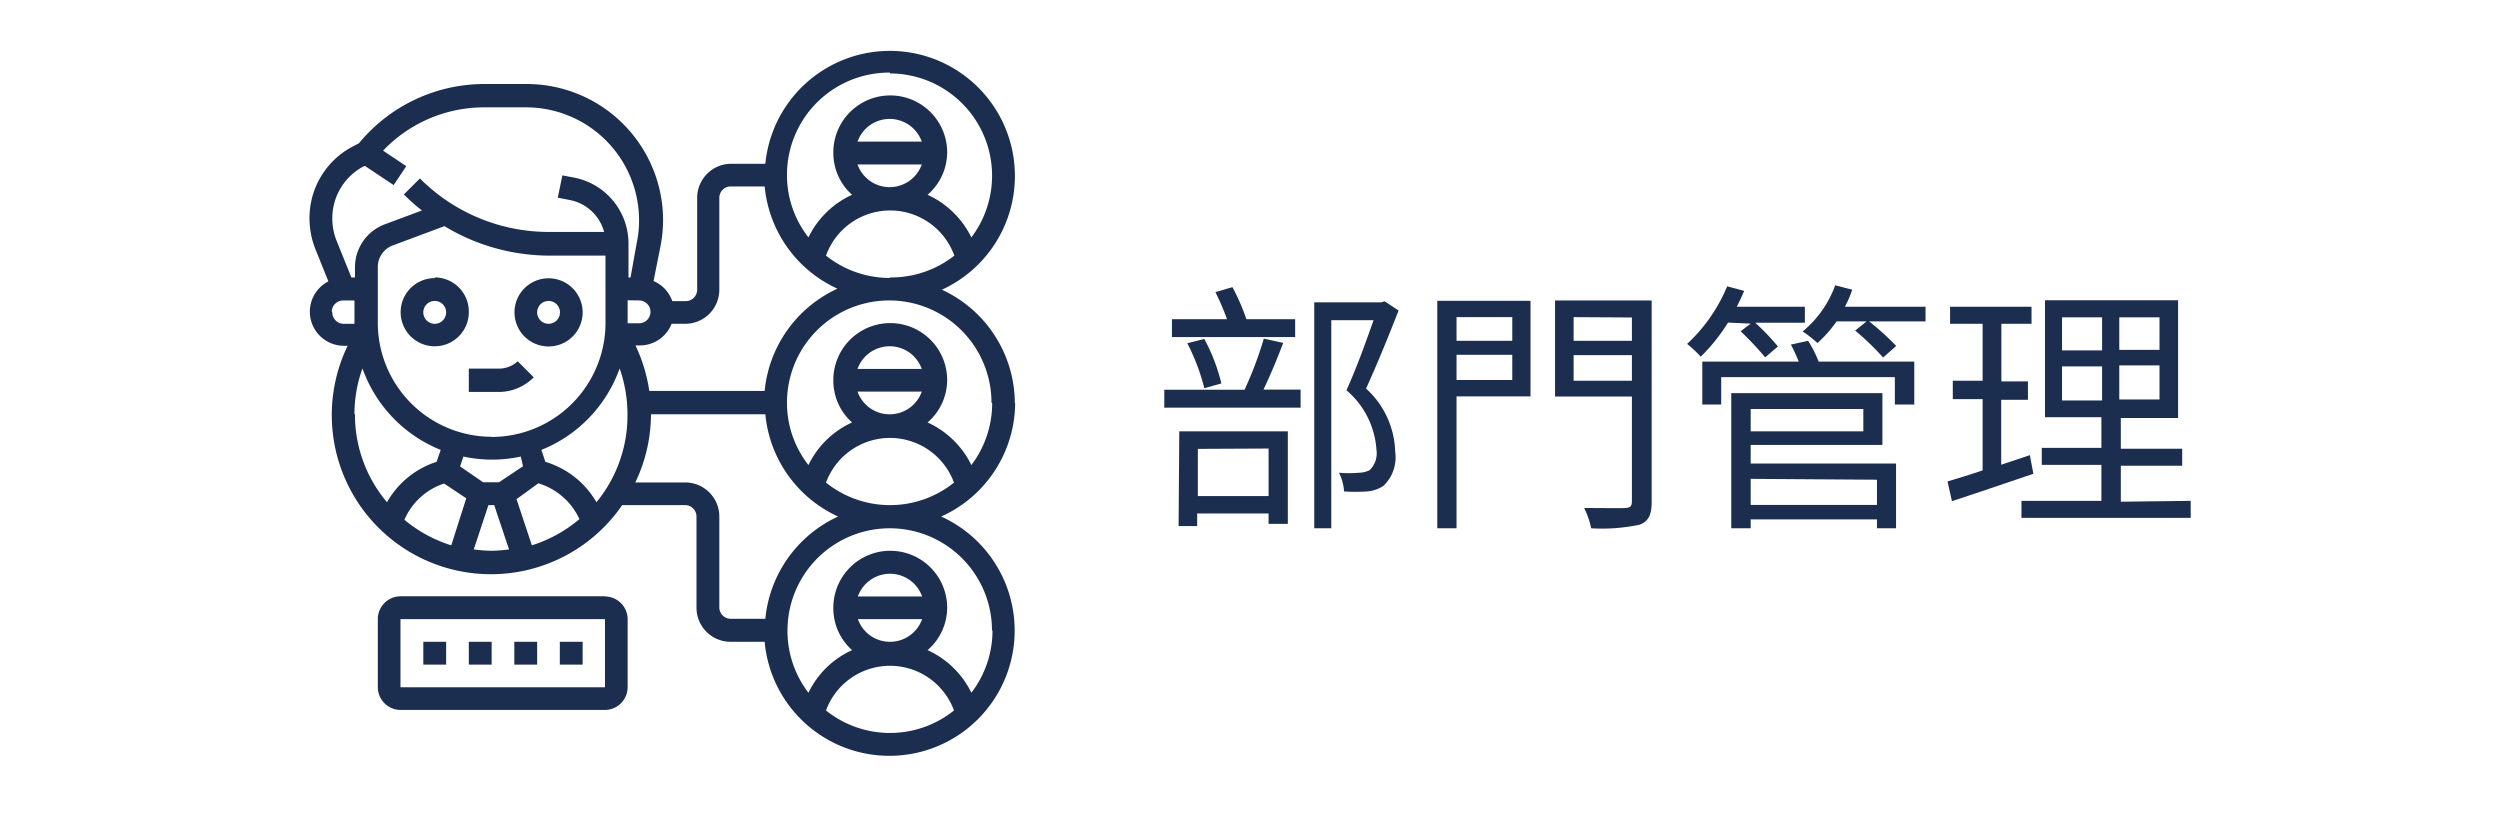 <svg xmlns="http://www.w3.org/2000/svg" viewBox="0 0 146.7 47.81"><defs><style>.cls-1{fill:#bebebf;opacity:0;}.cls-2{fill:#1c2e50;}.cls-3{fill:none;}</style></defs><g id="圖層_2" data-name="圖層 2"><g id="圖層_1-2" data-name="圖層 1"><rect class="cls-1" width="146.7" height="47.81"/><path class="cls-2" d="M81.25,17.68l-.19.06H77.12V31h1V18.79H80.6c-.42,1.19-1,2.82-1.59,4.11a5,5,0,0,1,1.76,3.49,1.38,1.38,0,0,1-.4,1.2,1.49,1.49,0,0,1-.62.15,6.93,6.93,0,0,1-1.18,0,2.75,2.75,0,0,1,.3,1.1,11.14,11.14,0,0,0,1.31,0,2,2,0,0,0,1-.33,2.31,2.31,0,0,0,.69-2,5.2,5.2,0,0,0-1.71-3.71c.65-1.42,1.36-3.17,1.91-4.58Zm-7.09,2.19a21.44,21.44,0,0,1-1.13,3H68.32v1.05h8V22.86H74.14c.39-.8.82-1.85,1.16-2.74Zm-5,11h1.09v-.74h4.19v.61h1.13V25.31H69.2Zm5.28-4.55v2.79H70.29V26.34Zm-2.77-3.82a10.88,10.88,0,0,0-1-2.61l-1,.25a12.3,12.3,0,0,1,1,2.64ZM76,18.73H73.14a12.8,12.8,0,0,0-.82-1.88l-1,.29A14.6,14.6,0,0,1,72,18.73H68.77v1.05H76Z"/><path class="cls-2" d="M96.92,17.63H91.25v5.64h4.51v6.14c0,.31-.11.38-.38.4s-1.37,0-2.42,0A5,5,0,0,1,93.37,31a10.67,10.67,0,0,0,2.84-.21c.51-.19.71-.56.71-1.34Zm-1.16,1V20H92.34V18.61Zm-3.42,3.71v-1.5h3.42v1.5Zm-2.53-4.69H84.34V31h1.13V23.26h4.34ZM85.47,22.3V20.82h3.27V22.3Zm3.27-3.69V20H85.47V18.61Z"/><path class="cls-2" d="M108.26,18a6.75,6.75,0,0,0,.43-1l-1-.26a6.29,6.29,0,0,1-1.91,2.71,6.91,6.91,0,0,1,.87.68,7.36,7.36,0,0,0,1.12-1.27h1.76l-.67.54a14.76,14.76,0,0,1,1.64,1.58l.77-.68a15.74,15.74,0,0,0-1.59-1.44h3.31V18Zm-3.17,2.22c.16.3.32.65.46,1H99.89v2.52H101V22.13h10.19v1.61h1.14V21.22h-5.61A7,7,0,0,0,106.1,20Zm-2.36,5.89h7.73V23.07h-8.87V31h1.14v-.52h7.41V31h1.12V27.2h-8.53ZM109.34,24v1.31h-6.61V24Zm.8,4.15v1.48h-7.41V28.1Zm-7.41-9.16-.59.45a17.55,17.55,0,0,1,1.44,1.53l.75-.64A14,14,0,0,0,103,18.94h2.91V18h-4c.17-.31.3-.62.44-.93l-1-.27A9.62,9.62,0,0,1,99,20.18a7.32,7.32,0,0,1,.8.75,10.7,10.7,0,0,0,1.6-2Z"/><path class="cls-2" d="M124.45,29.44V27.33h3.6v-1h-3.6v-1.8h3.36V17.62H120v6.86h3.31v1.8h-3.5v1h3.5v2.11h-4.69v1h9.93v-1Zm2.27-6h-2.36v-2h2.36Zm0-2.91h-2.36V18.62h2.36ZM121,18.62h2.35v1.94H121Zm0,2.88h2.35v2H121Zm-1.89,5.21-1.68.56V23.46H119V22.38h-1.56V19h1.77V18h-4.78V19h1.91v3.34h-1.75v1.08h1.75V27.6c-.78.27-1.49.48-2.06.65l.26,1.16c1.37-.45,3.13-1.05,4.78-1.61Z"/><path class="cls-2" d="M48.47,28.32a4,4,0,0,1,7.51,0,6,6,0,0,1-7.51,0ZM58.24,37A6,6,0,0,1,57,40.65a5.29,5.29,0,0,0-2.57-2.5,3.3,3.3,0,0,0,1.15-2.49,3.34,3.34,0,0,0-6.68,0A3.29,3.29,0,0,0,50,38.15a5.23,5.23,0,0,0-2.56,2.5A5.94,5.94,0,0,1,46.21,37a6,6,0,0,1,12,0Zm-7.9-2a2,2,0,0,1,3.77,0Zm0,1.33h3.77a2,2,0,0,1-3.77,0Zm-1.87,5.36a4,4,0,0,1,7.51,0,6,6,0,0,1-7.51,0Zm-6.26-6V30.31a2,2,0,0,0-2-2H37.28a9.29,9.29,0,0,0,.92-4h6.71a7.35,7.35,0,0,0,4.27,6,7.38,7.38,0,0,0-4.27,6h-2A.67.67,0,0,1,42.21,35.66ZM35,29.47A5.17,5.17,0,0,0,32,27.1l-.23-.7a8.05,8.05,0,0,0,4.59-4.78,8.07,8.07,0,0,1,.46,2.68A8,8,0,0,1,35,29.47ZM27.8,32.24l.86-2.6H29l.87,2.6a9.28,9.28,0,0,1-1,.08A8.93,8.93,0,0,1,27.8,32.24Zm-7-7.94a7.83,7.83,0,0,1,.47-2.68,8.05,8.05,0,0,0,4.59,4.78l-.24.7a5.15,5.15,0,0,0-2.91,2.37A7.93,7.93,0,0,1,20.83,24.3Zm-1.33-6a.67.67,0,0,1,.66-.67h.67V19h-.67A.67.67,0,0,1,19.5,18.29Zm1.9-8.56.05,0,1.68,1.12.74-1.11-1.36-.91a8.18,8.18,0,0,1,5.94-2.54h2.46a6.63,6.63,0,0,1,6.62,6.62,6.3,6.3,0,0,1-.13,1.3L37,16.28h-.12v-2a3.94,3.94,0,0,0-3.15-3.85L33,10.29l-.27,1.31.72.14a2.6,2.6,0,0,1,2,1.87H32.23a10.67,10.67,0,0,1-7.59-3.14l-.94.94a10.47,10.47,0,0,0,1.06.94l-2.2.82a2.69,2.69,0,0,0-1.73,2.5v.61h-.21l-.88-2.18a3.5,3.5,0,0,1-.24-1.28A3.44,3.44,0,0,1,21.4,9.73Zm16.13,7.89a.67.67,0,0,1,0,1.34h-.67V17.62Zm-8.68,8A6.69,6.69,0,0,1,22.17,19V15.67A1.35,1.35,0,0,1,23,14.42l3.08-1.15A11.93,11.93,0,0,0,32.23,15h3.3v4A6.69,6.69,0,0,1,28.85,25.64Zm-2.78,2.73,1.32.88L26.48,32a8,8,0,0,1-2.75-1.5A3.85,3.85,0,0,1,26.07,28.37Zm4.65-1-1.41.94h-.93L27,27.37l.19-.58a7.88,7.88,0,0,0,1.69.18,7.79,7.79,0,0,0,1.68-.18Zm.9,1A3.89,3.89,0,0,1,34,30.46,8,8,0,0,1,31.21,32l-.9-2.71ZM42.21,17V11.61a.67.67,0,0,1,.66-.67h2a7.35,7.35,0,0,0,4.27,6,7.38,7.38,0,0,0-4.27,6H38.1a9.36,9.36,0,0,0-.81-2.67h.24A2,2,0,0,0,39.41,19h.79A2,2,0,0,0,42.21,17Zm10-12.69A6,6,0,0,1,57,13.93a5.33,5.33,0,0,0-2.57-2.5,3.3,3.3,0,0,0,1.15-2.49,3.34,3.34,0,0,0-6.68,0A3.29,3.29,0,0,0,50,11.43a5.27,5.27,0,0,0-2.56,2.5,5.92,5.92,0,0,1-1.26-3.66A6,6,0,0,1,52.23,4.26Zm0,12A6,6,0,0,1,48.47,15,4,4,0,0,1,56,15,6,6,0,0,1,52.23,16.28Zm-1.89-8a2,2,0,0,1,3.77,0Zm0,1.34h3.77a2,2,0,0,1-3.77,0Zm0,12a2,2,0,0,1,3.77,0Zm0,1.33h3.77a2,2,0,0,1-3.77,0Zm7.9.67A6,6,0,0,1,57,27.29a5.29,5.29,0,0,0-2.57-2.5,3.3,3.3,0,0,0,1.15-2.49,3.34,3.34,0,0,0-6.68,0A3.29,3.29,0,0,0,50,24.79a5.23,5.23,0,0,0-2.56,2.5,5.92,5.92,0,0,1-1.26-3.66,6,6,0,0,1,12,0Zm1.33,0A7.36,7.36,0,0,0,55.27,17,7.34,7.34,0,1,0,44.91,9.61h-2a2,2,0,0,0-2,2V17a.67.67,0,0,1-.67.67h-.79a2,2,0,0,0-1.1-1.18l.4-2a8.18,8.18,0,0,0,.16-1.56,8,8,0,0,0-8-8H28.45A9.53,9.53,0,0,0,21.07,8.4l-.26.14a4.74,4.74,0,0,0-2.65,4.28,4.94,4.94,0,0,0,.34,1.78l.77,1.91a2,2,0,0,0,.89,3.78h.24a9.34,9.34,0,0,0,16.11,9.35H40.2a.67.67,0,0,1,.67.67v5.35a2,2,0,0,0,2,2h2a7.35,7.35,0,1,0,10.36-7.35A7.35,7.35,0,0,0,59.57,23.63Z"/><rect class="cls-2" x="24.84" y="37.66" width="1.34" height="1.34"/><rect class="cls-2" x="27.51" y="37.66" width="1.34" height="1.34"/><rect class="cls-2" x="30.18" y="37.66" width="1.34" height="1.34"/><rect class="cls-2" x="32.85" y="37.66" width="1.34" height="1.34"/><path class="cls-2" d="M23.5,40.33v-4h12v4Zm12-5.34h-12a1.34,1.34,0,0,0-1.33,1.33v4a1.34,1.34,0,0,0,1.33,1.34h12a1.34,1.34,0,0,0,1.33-1.34v-4A1.34,1.34,0,0,0,35.53,35Z"/><path class="cls-2" d="M25.51,19a.67.67,0,1,1,.67-.67A.67.67,0,0,1,25.51,19Zm0-2.68a2,2,0,1,0,2,2A2,2,0,0,0,25.51,16.28Z"/><path class="cls-2" d="M32.19,19a.67.67,0,0,1,0-1.34.67.67,0,0,1,0,1.34Zm2-.67a2,2,0,1,0-2,2A2,2,0,0,0,34.19,18.29Z"/><path class="cls-2" d="M29.24,21.63H27.51V23h1.73a2.89,2.89,0,0,0,2.08-.86l-.94-.94A1.63,1.63,0,0,1,29.24,21.63Z"/><rect class="cls-3" x="18.16" y="2.93" width="41.41" height="41.41"/></g></g></svg>